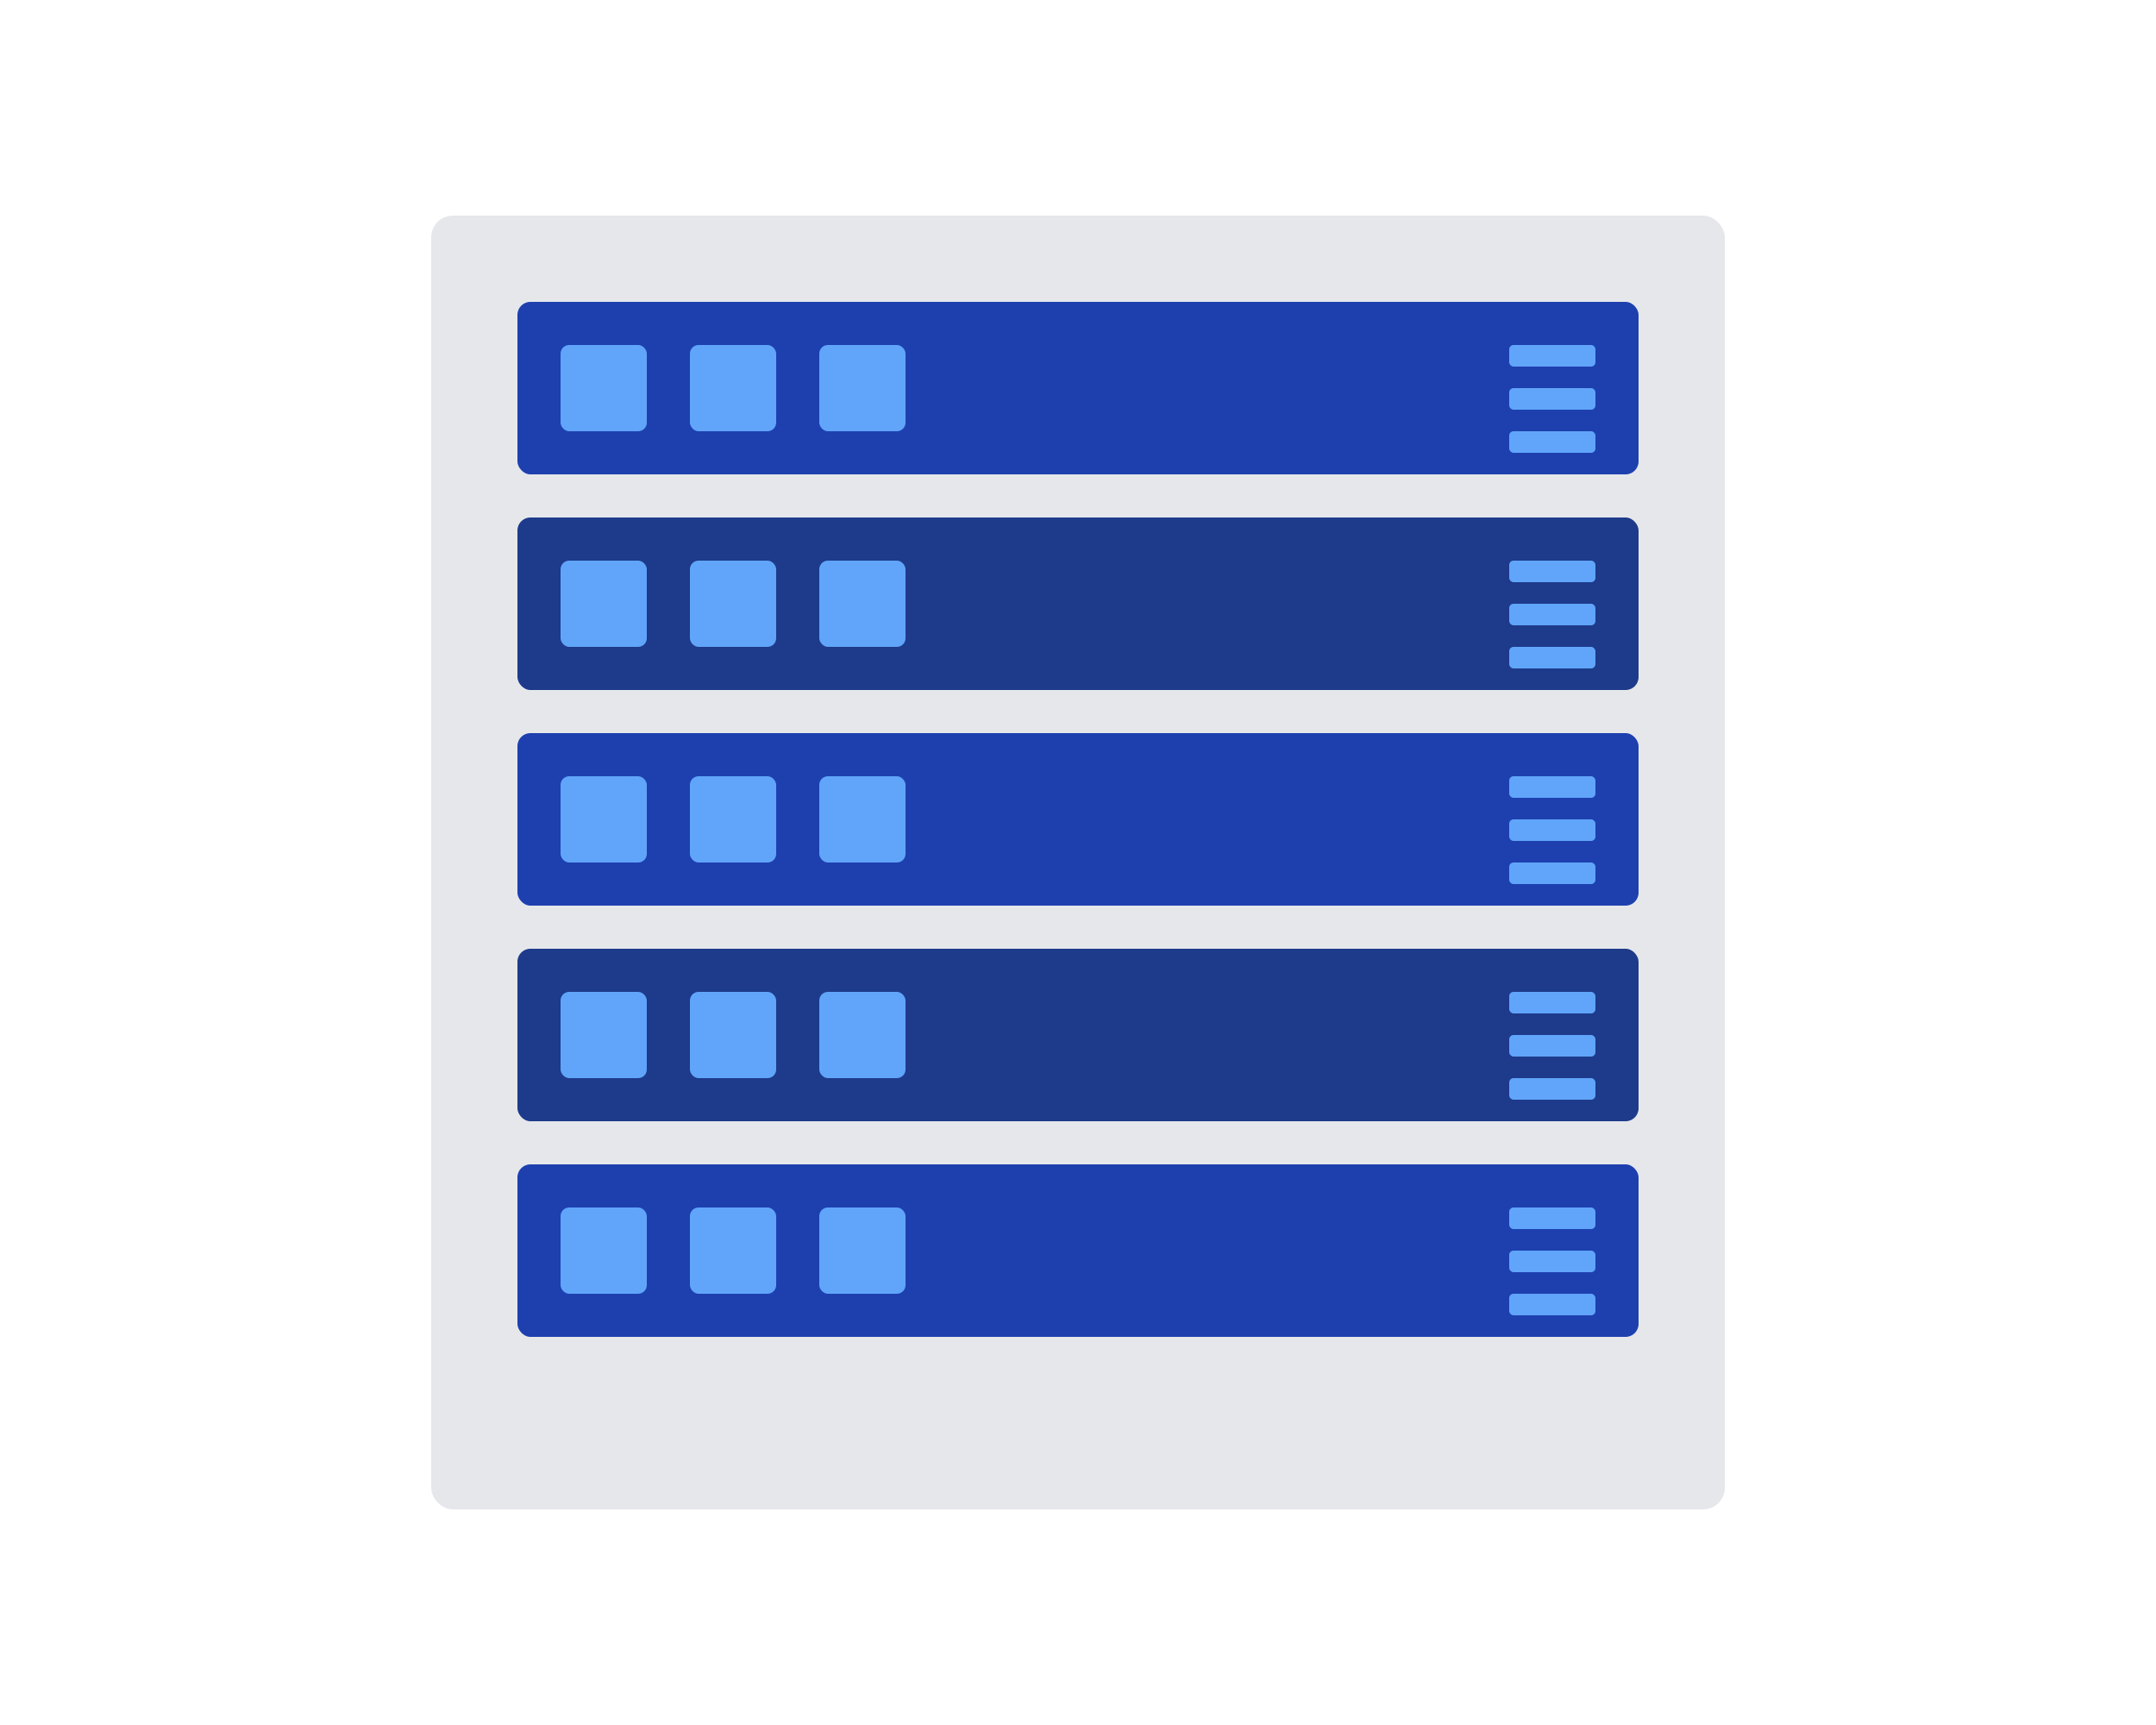 <svg width="500" height="400" viewBox="0 0 500 400" fill="none" xmlns="http://www.w3.org/2000/svg">
  <rect x="100" y="50" width="300" height="300" rx="5" fill="#E5E7EB"/>
  <rect x="120" y="70" width="260" height="40" rx="3" fill="#1E40AF"/>
  <rect x="130" y="80" width="20" height="20" rx="2" fill="#60A5FA"/>
  <rect x="160" y="80" width="20" height="20" rx="2" fill="#60A5FA"/>
  <rect x="190" y="80" width="20" height="20" rx="2" fill="#60A5FA"/>
  <rect x="350" y="80" width="20" height="5" rx="1" fill="#60A5FA"/>
  <rect x="350" y="90" width="20" height="5" rx="1" fill="#60A5FA"/>
  <rect x="350" y="100" width="20" height="5" rx="1" fill="#60A5FA"/>
  
  <rect x="120" y="120" width="260" height="40" rx="3" fill="#1E3A8A"/>
  <rect x="130" y="130" width="20" height="20" rx="2" fill="#60A5FA"/>
  <rect x="160" y="130" width="20" height="20" rx="2" fill="#60A5FA"/>
  <rect x="190" y="130" width="20" height="20" rx="2" fill="#60A5FA"/>
  <rect x="350" y="130" width="20" height="5" rx="1" fill="#60A5FA"/>
  <rect x="350" y="140" width="20" height="5" rx="1" fill="#60A5FA"/>
  <rect x="350" y="150" width="20" height="5" rx="1" fill="#60A5FA"/>
  
  <rect x="120" y="170" width="260" height="40" rx="3" fill="#1E40AF"/>
  <rect x="130" y="180" width="20" height="20" rx="2" fill="#60A5FA"/>
  <rect x="160" y="180" width="20" height="20" rx="2" fill="#60A5FA"/>
  <rect x="190" y="180" width="20" height="20" rx="2" fill="#60A5FA"/>
  <rect x="350" y="180" width="20" height="5" rx="1" fill="#60A5FA"/>
  <rect x="350" y="190" width="20" height="5" rx="1" fill="#60A5FA"/>
  <rect x="350" y="200" width="20" height="5" rx="1" fill="#60A5FA"/>
  
  <rect x="120" y="220" width="260" height="40" rx="3" fill="#1E3A8A"/>
  <rect x="130" y="230" width="20" height="20" rx="2" fill="#60A5FA"/>
  <rect x="160" y="230" width="20" height="20" rx="2" fill="#60A5FA"/>
  <rect x="190" y="230" width="20" height="20" rx="2" fill="#60A5FA"/>
  <rect x="350" y="230" width="20" height="5" rx="1" fill="#60A5FA"/>
  <rect x="350" y="240" width="20" height="5" rx="1" fill="#60A5FA"/>
  <rect x="350" y="250" width="20" height="5" rx="1" fill="#60A5FA"/>
  
  <rect x="120" y="270" width="260" height="40" rx="3" fill="#1E40AF"/>
  <rect x="130" y="280" width="20" height="20" rx="2" fill="#60A5FA"/>
  <rect x="160" y="280" width="20" height="20" rx="2" fill="#60A5FA"/>
  <rect x="190" y="280" width="20" height="20" rx="2" fill="#60A5FA"/>
  <rect x="350" y="280" width="20" height="5" rx="1" fill="#60A5FA"/>
  <rect x="350" y="290" width="20" height="5" rx="1" fill="#60A5FA"/>
  <rect x="350" y="300" width="20" height="5" rx="1" fill="#60A5FA"/>
</svg> 